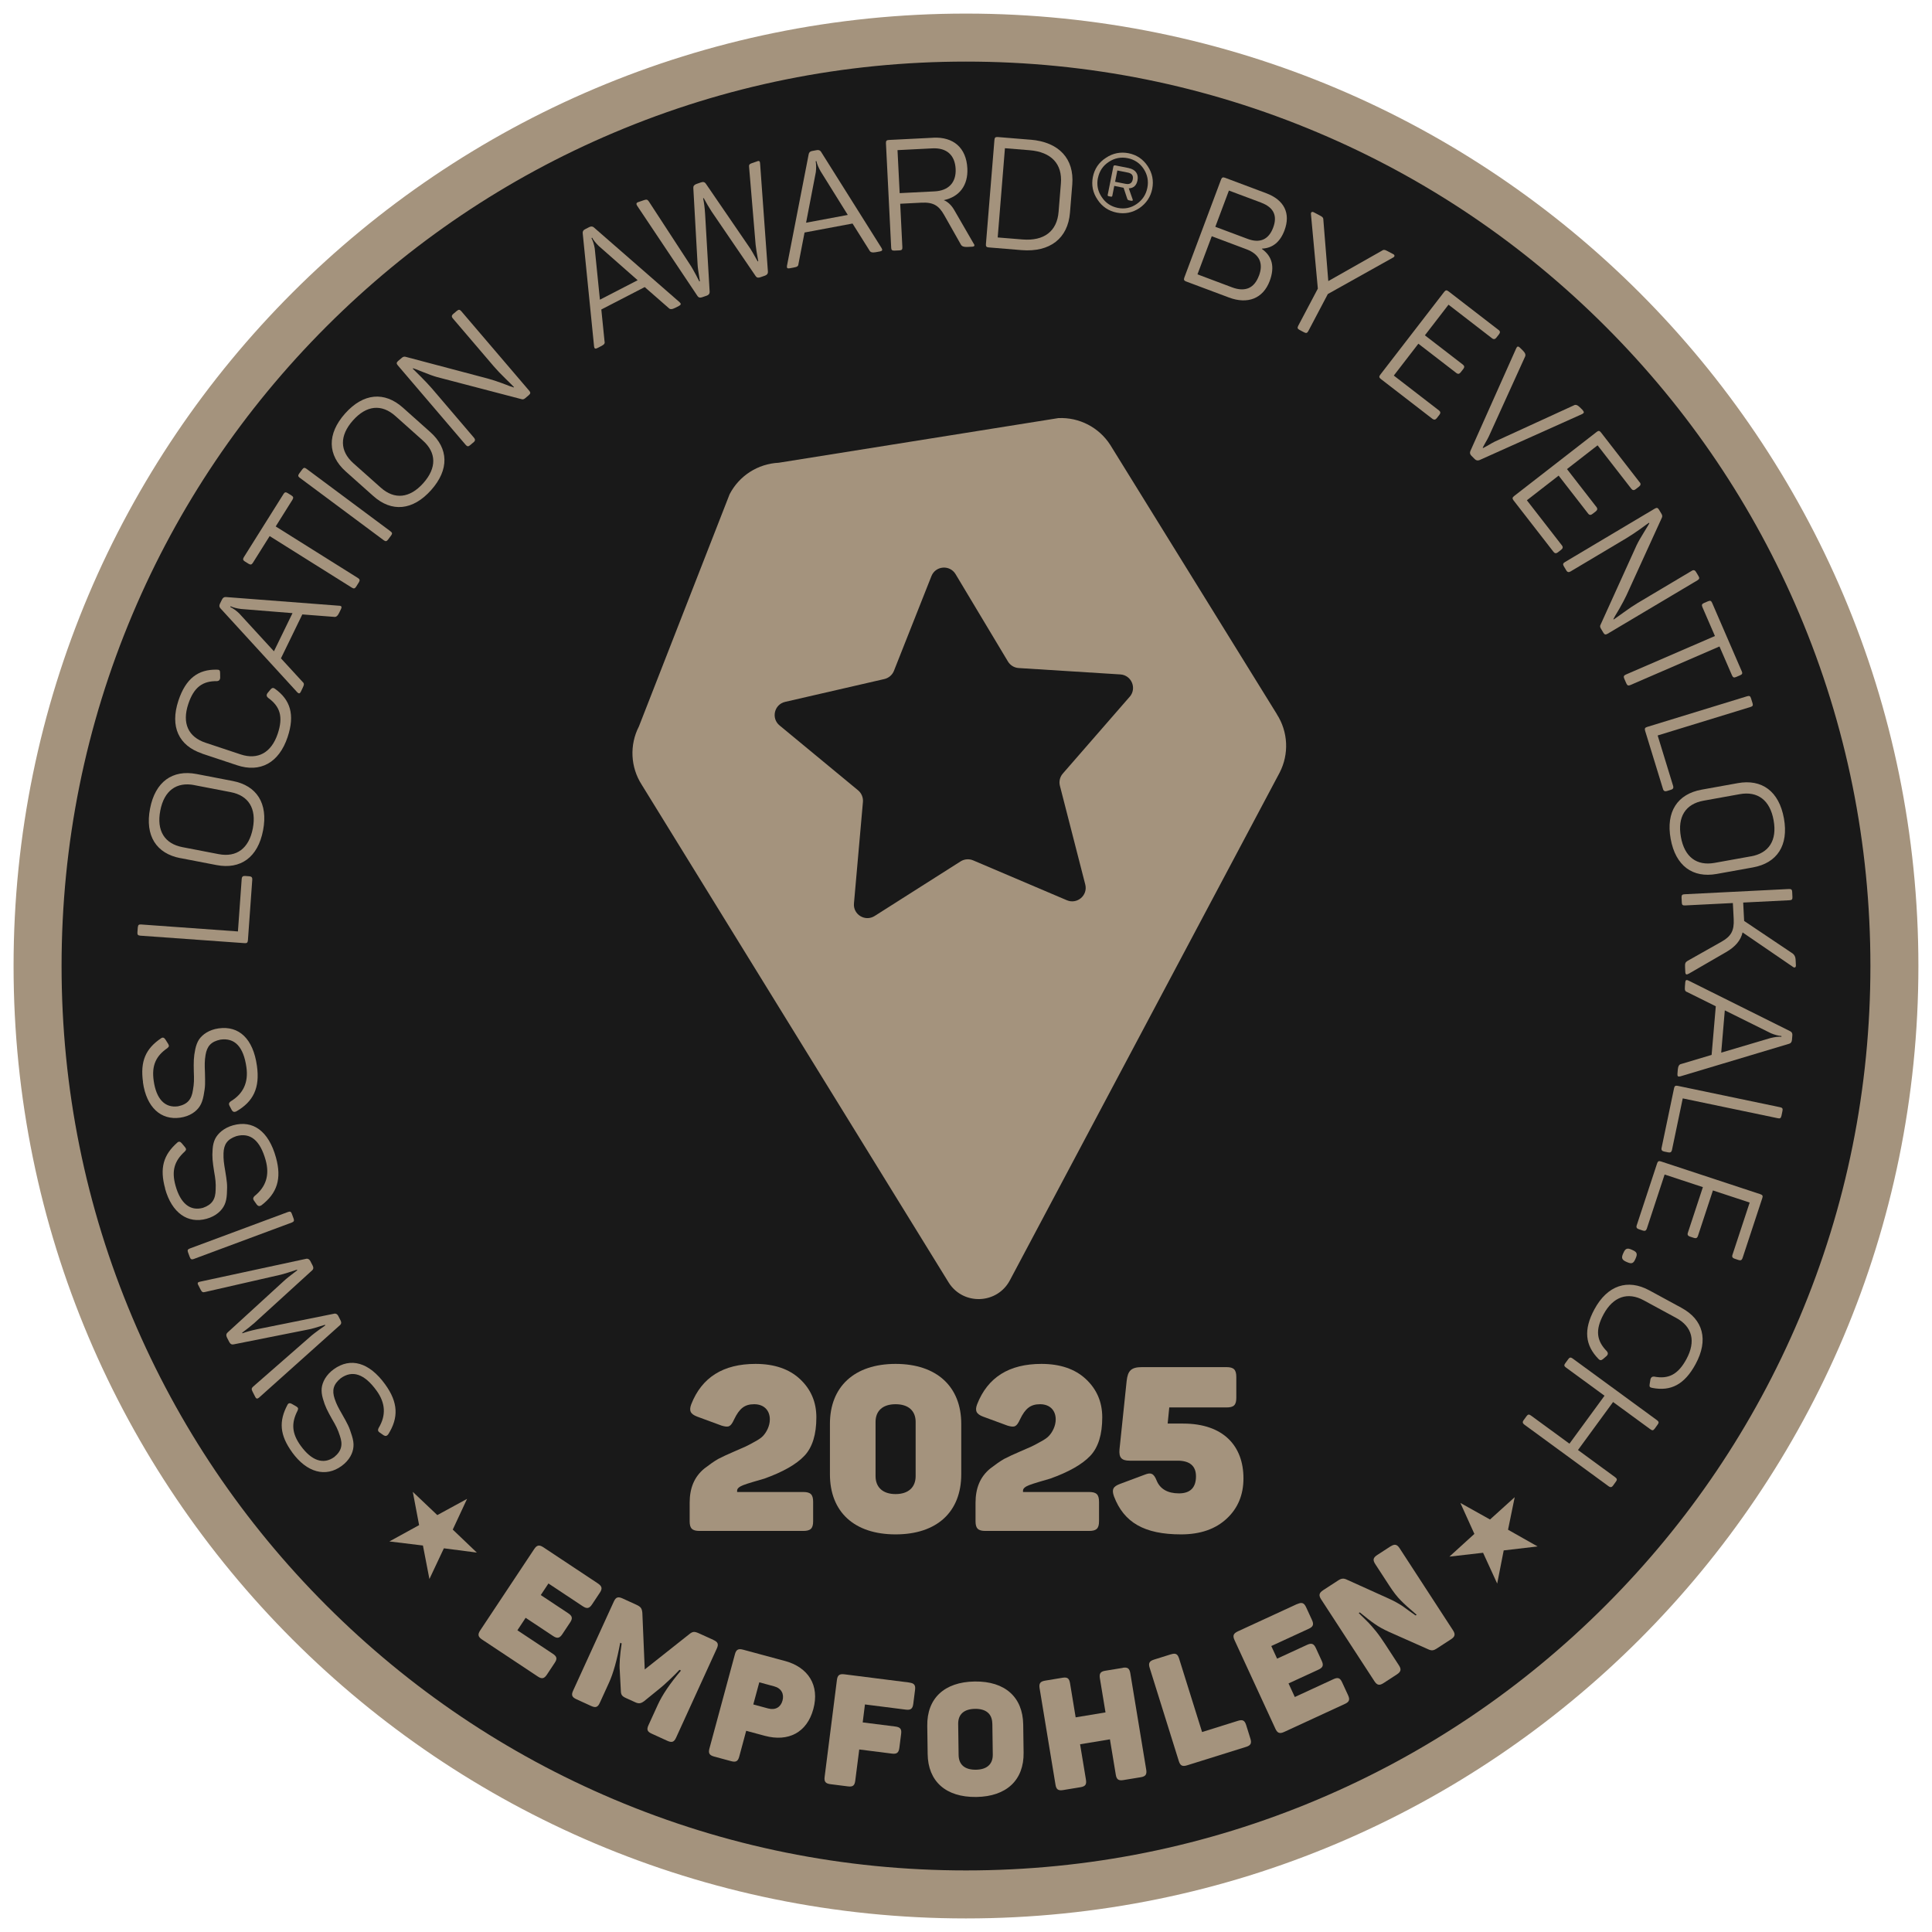 <svg width="124" height="124" viewBox="0 0 124 124" fill="none" xmlns="http://www.w3.org/2000/svg">
<path d="M62 121.588C94.909 121.588 121.588 94.91 121.588 62C121.588 29.09 94.909 2.412 62 2.412C29.09 2.412 2.412 29.09 2.412 62C2.412 94.91 29.09 121.588 62 121.588Z" fill="#191919"/>
<path d="M61.999 3.953C69.836 3.953 77.439 5.487 84.592 8.512C91.505 11.435 97.713 15.622 103.045 20.954C108.378 26.287 112.564 32.494 115.488 39.407C118.513 46.56 120.047 54.163 120.047 62C120.047 69.837 118.513 77.44 115.488 84.593C112.564 91.506 108.378 97.714 103.045 103.046C97.713 108.379 91.505 112.565 84.592 115.489C77.439 118.514 69.836 120.048 61.999 120.048C54.162 120.048 46.559 118.514 39.406 115.489C32.493 112.565 26.286 108.379 20.953 103.046C15.621 97.714 11.434 91.506 8.511 84.593C5.486 77.44 3.952 69.837 3.952 62C3.952 54.163 5.486 46.56 8.511 39.407C11.434 32.494 15.621 26.287 20.953 20.954C26.286 15.622 32.493 11.435 39.406 8.512C46.559 5.487 54.162 3.953 61.999 3.953ZM61.999 0.872C28.239 0.872 0.871 28.24 0.871 62C0.871 95.761 28.239 123.129 61.999 123.129C95.76 123.129 123.127 95.761 123.127 62C123.127 28.24 95.76 0.872 61.999 0.872Z" fill="#A4937D"/>
<path d="M29.98 96.195L29.059 98.172L30.605 99.648L28.489 99.374L27.561 101.345L27.145 99.195L24.992 98.933L26.899 97.886L26.495 95.751L28.067 97.242L29.983 96.198L29.98 96.195Z" fill="#A4937D"/>
<path d="M38.374 101.631C38.642 101.807 38.673 101.961 38.5 102.22L38.001 102.972C37.822 103.24 37.671 103.27 37.403 103.092L35.201 101.631L34.708 102.374L36.467 103.541C36.735 103.717 36.766 103.871 36.593 104.13L36.094 104.881C35.916 105.149 35.765 105.18 35.497 105.002L33.737 103.834L33.208 104.635L35.484 106.145C35.743 106.317 35.78 106.462 35.601 106.727L35.099 107.485C34.927 107.743 34.776 107.774 34.517 107.602L30.947 105.233C30.678 105.057 30.648 104.903 30.82 104.644L34.286 99.423C34.458 99.164 34.609 99.133 34.877 99.309L38.374 101.628V101.631Z" fill="#A4937D"/>
<path d="M45.786 105.255C46.079 105.387 46.138 105.526 46.002 105.815L43.39 111.533C43.26 111.816 43.119 111.859 42.826 111.727L41.834 111.274C41.541 111.142 41.492 111.009 41.621 110.726L42.216 109.423C42.515 108.766 43.014 108.036 43.707 107.22L43.608 107.174C43.491 107.306 43.288 107.513 42.998 107.787C42.709 108.061 42.481 108.267 42.312 108.397L41.332 109.192C41.135 109.333 41.002 109.361 40.774 109.256L40.164 108.979C39.918 108.865 39.853 108.769 39.847 108.514L39.779 107.238C39.742 106.813 39.788 106.231 39.899 105.479L39.807 105.436C39.601 106.542 39.36 107.402 39.086 108.002L38.495 109.296C38.365 109.58 38.224 109.623 37.934 109.49L37.004 109.065C36.711 108.933 36.653 108.794 36.782 108.514L39.394 102.796C39.527 102.504 39.668 102.46 39.961 102.593L40.817 102.984C41.135 103.129 41.193 103.221 41.227 103.511L41.381 107.149L44.228 104.894C44.459 104.703 44.57 104.7 44.871 104.836L45.783 105.251L45.786 105.255Z" fill="#A4937D"/>
<path d="M50.363 106.598C51.882 107.008 52.615 108.172 52.202 109.688C51.796 111.197 50.6 111.816 49.082 111.407L47.892 111.086L47.446 112.741C47.366 113.039 47.239 113.119 46.931 113.036L45.838 112.741C45.53 112.657 45.45 112.522 45.533 112.223L47.169 106.173C47.249 105.874 47.384 105.797 47.695 105.88L50.363 106.601V106.598ZM49.309 109.654C49.762 109.777 50.111 109.571 50.224 109.145C50.339 108.72 50.148 108.357 49.691 108.234L48.733 107.975L48.348 109.395L49.306 109.654H49.309Z" fill="#A4937D"/>
<path d="M58.358 107.991C58.675 108.031 58.77 108.154 58.73 108.462L58.616 109.355C58.576 109.673 58.453 109.768 58.136 109.728L55.514 109.395L55.37 110.548L57.464 110.812C57.782 110.853 57.877 110.976 57.837 111.284L57.723 112.177C57.683 112.494 57.56 112.59 57.242 112.55L55.148 112.285L54.892 114.29C54.852 114.599 54.741 114.694 54.421 114.654L53.299 114.512C52.982 114.472 52.886 114.349 52.927 114.041L53.715 107.824C53.755 107.516 53.879 107.421 54.196 107.461L58.358 107.988V107.991Z" fill="#A4937D"/>
<path d="M59.514 110.769C59.489 109.016 60.598 107.95 62.561 107.922C64.514 107.898 65.647 108.933 65.672 110.686L65.697 112.488C65.722 114.241 64.612 115.306 62.659 115.334C60.697 115.359 59.56 114.324 59.539 112.571L59.514 110.769ZM63.688 110.624C63.679 109.992 63.276 109.669 62.585 109.678C61.874 109.687 61.489 110.023 61.498 110.655L61.526 112.639C61.535 113.27 61.929 113.594 62.641 113.584C63.331 113.575 63.728 113.239 63.719 112.608L63.691 110.624H63.688Z" fill="#A4937D"/>
<path d="M72.063 107.041C72.368 106.992 72.495 107.081 72.547 107.398L73.567 113.581C73.616 113.886 73.527 114.015 73.222 114.065L72.097 114.25C71.792 114.299 71.663 114.21 71.614 113.905L71.238 111.634L69.322 111.951L69.698 114.222C69.747 114.527 69.667 114.653 69.353 114.706L68.237 114.89C67.92 114.943 67.794 114.853 67.744 114.545L66.725 108.363C66.672 108.045 66.765 107.919 67.079 107.867L68.194 107.682C68.511 107.629 68.625 107.722 68.678 108.039L69.038 110.223L70.954 109.906L70.594 107.725C70.542 107.408 70.631 107.281 70.939 107.232L72.067 107.047L72.063 107.041Z" fill="#A4937D"/>
<path d="M75.152 106.179C75.457 106.083 75.587 106.157 75.679 106.456L77.152 111.166L79.456 110.445C79.752 110.353 79.887 110.415 79.983 110.723L80.254 111.591C80.346 111.887 80.275 112.026 79.977 112.118L76.194 113.301C75.889 113.397 75.75 113.326 75.658 113.027L73.788 107.045C73.695 106.749 73.766 106.61 74.074 106.515L75.156 106.176L75.152 106.179Z" fill="#A4937D"/>
<path d="M83.261 102.954C83.55 102.818 83.698 102.873 83.828 103.154L84.204 103.97C84.339 104.263 84.284 104.408 83.994 104.54L81.594 105.646L81.967 106.456L83.886 105.572C84.176 105.436 84.324 105.492 84.453 105.772L84.829 106.592C84.965 106.881 84.909 107.029 84.62 107.162L82.7 108.046L83.104 108.918L85.584 107.772C85.867 107.642 86.009 107.685 86.141 107.978L86.523 108.804C86.653 109.087 86.6 109.232 86.317 109.361L82.426 111.157C82.136 111.293 81.989 111.237 81.859 110.957L79.235 105.267C79.105 104.984 79.158 104.839 79.45 104.703L83.258 102.947L83.261 102.954Z" fill="#A4937D"/>
<path d="M89.251 99.251C89.51 99.081 89.664 99.115 89.833 99.374L93.252 104.63C93.422 104.888 93.391 105.042 93.129 105.212L92.18 105.828C92.02 105.933 91.872 105.945 91.728 105.883L89.14 104.734C88.783 104.571 88.487 104.408 88.24 104.232C87.988 104.063 87.671 103.813 87.276 103.487L87.208 103.53C87.507 103.826 87.729 104.038 87.849 104.164C87.966 104.291 88.133 104.469 88.32 104.707C88.515 104.95 88.703 105.221 88.894 105.514L89.784 106.882C89.953 107.14 89.922 107.294 89.651 107.47L88.804 108.021C88.536 108.197 88.382 108.163 88.213 107.904L84.793 102.649C84.624 102.39 84.658 102.236 84.926 102.06L85.915 101.417C86.075 101.312 86.229 101.296 86.377 101.355L89.152 102.609C89.503 102.763 89.836 102.963 90.027 103.089C90.209 103.222 90.603 103.514 90.856 103.684L90.924 103.641C90.471 103.256 90.129 102.951 89.904 102.717C89.67 102.485 89.426 102.168 89.165 101.765L88.268 100.388C88.099 100.126 88.123 99.981 88.391 99.805L89.248 99.248L89.251 99.251Z" fill="#A4937D"/>
<path d="M93.73 96.462L95.633 97.525L97.217 96.093L96.789 98.181L98.686 99.254L96.511 99.509L96.093 101.638L95.187 99.66L93.027 99.907L94.629 98.449L93.73 96.462Z" fill="#A4937D"/>
<path d="M81.958 45.846L71.256 28.551C70.532 27.427 69.263 26.771 67.926 26.835L49.979 29.7C48.642 29.765 47.44 30.535 46.827 31.724L41.008 46.622C40.395 47.811 40.463 49.241 41.187 50.365L60.9 82.335C61.845 83.805 64.029 83.703 64.83 82.147L82.131 49.586C82.744 48.397 82.676 46.97 81.952 45.843L81.958 45.846ZM72.504 44.721L68.213 49.65C68.025 49.866 67.957 50.159 68.028 50.436L69.654 56.767C69.833 57.463 69.137 58.06 68.475 57.78L62.458 55.22C62.196 55.109 61.895 55.134 61.654 55.285L56.137 58.79C55.53 59.175 54.744 58.698 54.809 57.983L55.385 51.471C55.41 51.188 55.293 50.907 55.074 50.725L50.034 46.56C49.48 46.102 49.692 45.208 50.392 45.048L56.762 43.582C57.039 43.517 57.27 43.32 57.375 43.055L59.781 36.977C60.046 36.308 60.961 36.234 61.331 36.85L64.692 42.457C64.84 42.7 65.095 42.858 65.382 42.876L71.906 43.286C72.624 43.332 72.978 44.179 72.507 44.721H72.504Z" fill="#A4937D"/>
<path d="M18.746 93.204C17.948 92.101 17.89 91.216 18.45 90.166C18.506 90.052 18.601 90.034 18.724 90.101L19.02 90.271C19.137 90.348 19.159 90.394 19.1 90.536C18.688 91.331 18.721 91.996 19.304 92.797C20.003 93.761 20.764 94.014 21.454 93.515C21.934 93.117 22.012 92.714 21.811 92.144C21.682 91.743 21.568 91.515 21.303 91.066C21.013 90.545 20.866 90.271 20.724 89.769C20.65 89.513 20.628 89.294 20.647 89.097C20.687 88.709 20.927 88.237 21.423 87.88C22.495 87.107 23.69 87.427 24.722 88.854C25.56 90.012 25.591 90.992 24.916 92.061C24.833 92.168 24.738 92.19 24.627 92.122L24.356 91.934C24.257 91.87 24.239 91.771 24.3 91.654C24.79 90.844 24.744 90.049 24.168 89.254C23.389 88.176 22.618 87.917 21.864 88.462C21.383 88.86 21.303 89.239 21.476 89.769C21.602 90.147 21.725 90.366 21.971 90.794C22.129 91.062 22.249 91.297 22.335 91.469C22.421 91.642 22.501 91.87 22.584 92.141C22.671 92.412 22.705 92.649 22.686 92.846C22.658 93.25 22.43 93.724 21.919 94.094C20.906 94.827 19.698 94.525 18.743 93.204H18.746Z" fill="#A4937D"/>
<path d="M12.717 82.468C12.658 82.351 12.692 82.289 12.828 82.264L19.651 80.792C19.762 80.767 19.858 80.823 19.922 80.946L20.064 81.223C20.132 81.356 20.123 81.451 20.04 81.528L16.324 84.914C16.106 85.102 15.844 85.314 15.542 85.536L15.56 85.573C15.816 85.477 16.14 85.391 16.515 85.311L21.447 84.316C21.558 84.291 21.654 84.347 21.712 84.461L21.857 84.747C21.922 84.874 21.913 84.966 21.829 85.043L16.62 89.707C16.518 89.793 16.441 89.775 16.392 89.676L16.21 89.319C16.133 89.168 16.133 89.1 16.247 88.996L20.003 85.712C20.095 85.632 20.261 85.511 20.489 85.342C20.72 85.179 20.856 85.089 20.878 85.065L20.859 85.028C20.326 85.197 19.975 85.299 19.808 85.326L14.993 86.285C14.873 86.312 14.778 86.26 14.71 86.124L14.568 85.847C14.501 85.715 14.513 85.607 14.605 85.524L18.231 82.206C18.351 82.089 18.632 81.867 19.078 81.528L19.06 81.491C18.601 81.645 18.259 81.753 18.04 81.808L13.158 82.924C13.01 82.964 12.957 82.924 12.877 82.773L12.717 82.462V82.468Z" fill="#A4937D"/>
<path d="M12.441 80.804C12.299 80.856 12.235 80.825 12.182 80.687L12.068 80.379C12.016 80.237 12.05 80.181 12.188 80.129L18.476 77.791C18.618 77.738 18.676 77.76 18.729 77.899L18.843 78.207C18.895 78.348 18.864 78.413 18.725 78.466L12.438 80.804H12.441Z" fill="#A4937D"/>
<path d="M10.6 76.282C10.237 74.97 10.486 74.123 11.38 73.334C11.469 73.248 11.568 73.26 11.66 73.371L11.879 73.633C11.962 73.744 11.965 73.796 11.86 73.907C11.195 74.508 10.998 75.145 11.266 76.1C11.586 77.249 12.211 77.749 13.031 77.52C13.619 77.314 13.832 76.966 13.841 76.359C13.86 75.937 13.832 75.688 13.739 75.17C13.65 74.582 13.604 74.273 13.647 73.753C13.665 73.488 13.721 73.275 13.807 73.097C13.98 72.749 14.368 72.391 14.956 72.225C16.229 71.871 17.239 72.588 17.71 74.286C18.095 75.666 17.781 76.593 16.777 77.36C16.663 77.434 16.564 77.419 16.484 77.317L16.293 77.046C16.226 76.951 16.241 76.852 16.34 76.763C17.079 76.171 17.313 75.41 17.051 74.465C16.694 73.183 16.065 72.672 15.166 72.921C14.577 73.124 14.368 73.454 14.346 74.012C14.334 74.409 14.371 74.659 14.454 75.145C14.51 75.453 14.54 75.712 14.562 75.906C14.584 76.1 14.577 76.338 14.562 76.624C14.547 76.907 14.497 77.142 14.414 77.32C14.248 77.69 13.869 78.053 13.262 78.223C12.057 78.559 11.028 77.856 10.594 76.285L10.6 76.282Z" fill="#A4937D"/>
<path d="M9.18 69.461C8.989 68.112 9.35 67.305 10.338 66.639C10.44 66.565 10.533 66.59 10.613 66.713L10.794 66.999C10.862 67.123 10.859 67.172 10.742 67.271C10.006 67.779 9.725 68.386 9.864 69.365C10.03 70.545 10.588 71.124 11.429 71.004C12.039 70.878 12.298 70.558 12.384 69.96C12.458 69.544 12.461 69.291 12.439 68.768C12.427 68.173 12.424 67.859 12.532 67.348C12.587 67.086 12.667 66.882 12.775 66.716C12.994 66.393 13.425 66.088 14.029 66.004C15.338 65.82 16.247 66.664 16.49 68.407C16.691 69.824 16.259 70.706 15.163 71.334C15.039 71.392 14.944 71.365 14.879 71.254L14.725 70.961C14.67 70.856 14.697 70.764 14.808 70.687C15.618 70.197 15.951 69.473 15.816 68.503C15.631 67.184 15.07 66.596 14.149 66.725C13.539 66.852 13.29 67.15 13.194 67.699C13.129 68.093 13.133 68.346 13.154 68.839C13.166 69.15 13.163 69.415 13.16 69.606C13.157 69.797 13.12 70.037 13.068 70.317C13.015 70.598 12.935 70.82 12.828 70.989C12.612 71.334 12.193 71.645 11.568 71.734C10.329 71.91 9.402 71.078 9.174 69.464L9.18 69.461Z" fill="#A4937D"/>
<path d="M8.848 59.511C8.86 59.36 8.913 59.326 9.061 59.335L15.271 59.782L15.514 56.396C15.524 56.267 15.598 56.212 15.727 56.221L16.007 56.242C16.137 56.252 16.201 56.316 16.192 56.446L15.912 60.349C15.899 60.5 15.847 60.546 15.696 60.533L9.005 60.053C8.854 60.041 8.808 59.988 8.82 59.837L8.845 59.508L8.848 59.511Z" fill="#A4937D"/>
<path d="M11.577 55.078C10.034 54.783 9.295 53.64 9.63 51.899C9.963 50.168 11.072 49.383 12.616 49.678L14.935 50.125C16.479 50.421 17.218 51.563 16.885 53.292C16.553 55.032 15.441 55.818 13.897 55.522L11.577 55.075V55.078ZM12.477 50.39C11.328 50.168 10.533 50.741 10.287 52.029C10.04 53.316 10.561 54.151 11.713 54.373L14.033 54.82C15.182 55.041 15.976 54.459 16.226 53.172C16.473 51.884 15.949 51.058 14.8 50.84L12.48 50.393L12.477 50.39Z" fill="#A4937D"/>
<path d="M12.97 48.362C11.479 47.866 10.894 46.646 11.452 44.964C11.923 43.55 12.712 42.956 13.916 42.98C14.073 42.98 14.126 43.017 14.126 43.177L14.132 43.507C14.12 43.639 14.055 43.704 13.935 43.717C13.001 43.701 12.444 44.108 12.086 45.18C11.671 46.424 12.086 47.299 13.189 47.669L15.45 48.421C16.544 48.784 17.416 48.316 17.826 47.09C18.189 45.996 17.976 45.337 17.2 44.782C17.102 44.696 17.092 44.597 17.16 44.496L17.373 44.24C17.459 44.142 17.548 44.129 17.647 44.206C18.636 44.915 18.938 45.87 18.46 47.305C17.906 48.966 16.701 49.61 15.21 49.114L12.967 48.368L12.97 48.362Z" fill="#A4937D"/>
<path d="M21.778 38.874C21.916 38.887 21.953 38.948 21.889 39.084L21.762 39.346C21.67 39.534 21.565 39.617 21.442 39.592L19.403 39.435L18.032 42.254L19.415 43.76C19.532 43.862 19.529 43.939 19.424 44.155L19.307 44.398C19.246 44.524 19.175 44.533 19.079 44.432L14.156 39.053C14.076 38.97 14.055 38.871 14.113 38.754L14.246 38.483C14.304 38.366 14.387 38.308 14.505 38.32L21.784 38.878L21.778 38.874ZM15.484 39.087C15.201 39.05 14.973 38.995 14.8 38.911L14.779 38.958C14.967 39.05 15.158 39.186 15.349 39.367L17.582 41.801L18.774 39.352L15.484 39.087Z" fill="#A4937D"/>
<path d="M18.191 31.712C18.271 31.585 18.339 31.57 18.468 31.65L18.705 31.798C18.831 31.878 18.847 31.946 18.77 32.075L17.695 33.788L22.969 37.096C23.095 37.176 23.11 37.244 23.033 37.374L22.858 37.654C22.778 37.78 22.71 37.796 22.581 37.716L17.307 34.407L16.232 36.12C16.151 36.246 16.084 36.261 15.954 36.184L15.717 36.037C15.591 35.957 15.575 35.889 15.652 35.759L18.191 31.715V31.712Z" fill="#A4937D"/>
<path d="M19.244 30.671C19.124 30.581 19.115 30.511 19.204 30.39L19.401 30.125C19.491 30.005 19.555 30.002 19.675 30.091L25.057 34.096C25.177 34.186 25.193 34.247 25.104 34.367L24.906 34.632C24.817 34.752 24.746 34.762 24.626 34.672L19.244 30.668V30.671Z" fill="#A4937D"/>
<path d="M22.195 30.264C21.022 29.216 20.973 27.858 22.152 26.536C23.326 25.221 24.681 25.116 25.855 26.16L27.62 27.735C28.794 28.782 28.843 30.14 27.67 31.456C26.49 32.777 25.134 32.885 23.961 31.838L22.195 30.264ZM25.375 26.699C24.5 25.92 23.526 26.003 22.654 26.983C21.783 27.962 21.801 28.945 22.676 29.728L24.441 31.299C25.316 32.078 26.296 31.986 27.168 31.009C28.039 30.029 28.015 29.053 27.14 28.274L25.375 26.699Z" fill="#A4937D"/>
<path d="M29.324 19.953C29.438 19.855 29.509 19.861 29.608 19.975L33.964 25.076C34.062 25.19 34.056 25.261 33.942 25.36L33.699 25.566C33.622 25.631 33.545 25.646 33.468 25.618L28.061 24.204C27.818 24.137 27.513 24.026 27.149 23.878C26.786 23.727 26.576 23.656 26.521 23.637L26.49 23.662C26.524 23.699 26.694 23.869 26.998 24.164C27.294 24.463 27.538 24.719 27.726 24.938L30.424 28.098C30.507 28.197 30.507 28.289 30.409 28.372L30.172 28.573C30.058 28.671 29.987 28.665 29.888 28.551L25.532 23.45C25.434 23.336 25.44 23.265 25.554 23.166L25.797 22.96C25.865 22.901 25.939 22.88 26.022 22.898L31.308 24.297C31.567 24.368 31.89 24.469 32.279 24.614C32.658 24.765 32.886 24.848 32.969 24.867L32.99 24.848C32.944 24.796 32.769 24.617 32.451 24.309C32.14 24.007 31.884 23.739 31.69 23.511L29.056 20.427C28.973 20.329 28.985 20.236 29.084 20.153L29.321 19.953H29.324Z" fill="#A4937D"/>
<path d="M43.618 19.399C43.723 19.491 43.714 19.562 43.581 19.633L43.322 19.765C43.134 19.861 43.002 19.864 42.919 19.771L41.379 18.425L38.594 19.864L38.8 21.9C38.834 22.051 38.785 22.11 38.572 22.221L38.332 22.344C38.209 22.409 38.144 22.375 38.129 22.236L37.401 14.981C37.386 14.864 37.429 14.775 37.546 14.716L37.814 14.578C37.931 14.519 38.033 14.522 38.119 14.599L43.621 19.399H43.618ZM38.446 15.804C38.242 15.603 38.092 15.422 38.005 15.255L37.962 15.28C38.058 15.468 38.129 15.69 38.172 15.948L38.504 19.235L40.926 17.985L38.449 15.804H38.446Z" fill="#A4937D"/>
<path d="M48.6 10.348C48.723 10.305 48.781 10.348 48.784 10.487L49.287 17.446C49.293 17.56 49.228 17.646 49.096 17.692L48.803 17.794C48.661 17.843 48.569 17.822 48.504 17.726L45.673 13.576C45.516 13.333 45.343 13.044 45.165 12.714L45.128 12.726C45.186 12.991 45.229 13.327 45.254 13.709L45.547 18.73C45.553 18.844 45.488 18.931 45.365 18.974L45.063 19.078C44.931 19.125 44.838 19.103 44.773 19.008L40.889 13.198C40.818 13.084 40.846 13.01 40.95 12.976L41.329 12.846C41.49 12.791 41.557 12.8 41.644 12.93L44.367 17.107C44.435 17.212 44.527 17.39 44.666 17.64C44.795 17.892 44.866 18.037 44.884 18.062L44.921 18.05C44.829 17.498 44.777 17.135 44.773 16.968L44.499 12.067C44.49 11.944 44.555 11.858 44.697 11.808L44.989 11.707C45.131 11.657 45.236 11.685 45.303 11.79L48.079 15.844C48.178 15.979 48.359 16.288 48.63 16.777L48.667 16.765C48.578 16.288 48.52 15.936 48.498 15.711L48.079 10.724C48.057 10.573 48.107 10.524 48.267 10.468L48.6 10.354V10.348Z" fill="#A4937D"/>
<path d="M56.582 15.924C56.656 16.041 56.628 16.109 56.48 16.137L56.194 16.189C55.987 16.226 55.858 16.189 55.806 16.078L54.718 14.347L51.638 14.923L51.249 16.931C51.237 17.085 51.175 17.129 50.938 17.172L50.673 17.221C50.535 17.246 50.485 17.196 50.51 17.058L51.902 9.905C51.921 9.788 51.989 9.714 52.118 9.692L52.414 9.637C52.543 9.612 52.639 9.646 52.7 9.748L56.585 15.927L56.582 15.924ZM52.666 10.992C52.528 10.742 52.435 10.527 52.401 10.339L52.352 10.348C52.389 10.555 52.392 10.789 52.361 11.051L51.736 14.294L54.413 13.795L52.669 10.995L52.666 10.992Z" fill="#A4937D"/>
<path d="M59.881 8.838C61.202 8.771 62.019 9.491 62.087 10.804C62.142 11.894 61.578 12.634 60.574 12.846C60.839 12.954 61.073 13.173 61.258 13.502L62.487 15.628C62.583 15.754 62.549 15.825 62.398 15.834L62.068 15.85C61.859 15.859 61.726 15.807 61.668 15.69L60.602 13.807C60.251 13.185 59.899 12.969 59.126 13.009L57.777 13.077L57.915 15.859C57.922 16.01 57.885 16.062 57.737 16.069L57.407 16.084C57.256 16.09 57.204 16.044 57.198 15.893L56.862 9.193C56.856 9.042 56.902 8.989 57.053 8.983L59.884 8.841L59.881 8.838ZM59.844 9.522L57.604 9.636L57.743 12.396L59.983 12.283C60.873 12.239 61.378 11.722 61.335 10.841C61.289 9.95 60.756 9.476 59.844 9.522Z" fill="#A4937D"/>
<path d="M66.141 8.965C67.977 9.116 68.954 10.197 68.821 11.836L68.673 13.653C68.541 15.289 67.401 16.201 65.565 16.053L63.461 15.88C63.31 15.868 63.267 15.816 63.279 15.665L63.825 8.98C63.837 8.829 63.889 8.786 64.04 8.795L66.144 8.968L66.141 8.965ZM68.091 11.774C68.193 10.526 67.481 9.756 66.086 9.642L64.499 9.513L64.034 15.24L65.621 15.369C67.019 15.483 67.845 14.836 67.943 13.588L68.091 11.771V11.774Z" fill="#A4937D"/>
<path d="M70.143 11.361C70.247 10.84 70.522 10.425 70.981 10.129C71.427 9.83 71.917 9.734 72.438 9.836C72.958 9.941 73.362 10.215 73.661 10.662C73.959 11.108 74.055 11.598 73.953 12.119C73.849 12.639 73.571 13.052 73.134 13.354C72.687 13.653 72.197 13.748 71.677 13.647C71.156 13.545 70.74 13.265 70.445 12.818C70.136 12.368 70.041 11.879 70.143 11.358V11.361ZM70.466 11.426C70.377 11.866 70.46 12.282 70.713 12.649C70.956 13.024 71.307 13.255 71.748 13.345C72.179 13.431 72.585 13.348 72.952 13.095C73.319 12.843 73.55 12.501 73.639 12.057C73.728 11.614 73.645 11.21 73.402 10.837C73.159 10.474 72.817 10.24 72.385 10.153C71.945 10.064 71.529 10.147 71.165 10.391C70.79 10.634 70.558 10.985 70.469 11.426H70.466ZM72.45 10.791C72.881 10.877 73.088 11.173 73.007 11.577C72.943 11.9 72.755 12.079 72.447 12.088L72.693 12.79C72.727 12.867 72.693 12.901 72.604 12.886L72.465 12.858C72.407 12.846 72.37 12.818 72.351 12.763L72.114 12.051L71.516 11.931L71.39 12.569C71.381 12.618 71.347 12.63 71.298 12.621L71.159 12.593C71.11 12.584 71.085 12.559 71.094 12.51L71.458 10.693C71.47 10.625 71.516 10.603 71.584 10.616L72.45 10.788V10.791ZM71.569 11.666L72.237 11.798C72.502 11.851 72.653 11.758 72.703 11.515C72.752 11.269 72.647 11.127 72.382 11.075L71.714 10.942L71.569 11.669V11.666Z" fill="#A4937D"/>
<path d="M81.27 12.402C82.422 12.834 82.851 13.69 82.441 14.787C82.164 15.526 81.683 15.927 80.996 15.957L80.99 15.976C81.659 16.45 81.828 17.134 81.492 18.034C81.067 19.167 80.072 19.543 78.88 19.096L76.132 18.067C75.99 18.015 75.963 17.951 76.015 17.809L78.368 11.527C78.421 11.386 78.486 11.358 78.627 11.41L81.27 12.402ZM80.802 17.701C80.953 17.297 80.962 16.959 80.827 16.663C80.688 16.376 80.408 16.151 80.004 16L77.774 15.162L76.856 17.608L79.086 18.446C79.49 18.597 79.847 18.613 80.14 18.49C80.432 18.363 80.648 18.101 80.799 17.701H80.802ZM80.947 13.006L78.874 12.23L78.002 14.556L80.075 15.332C80.855 15.625 81.424 15.387 81.714 14.611C82.004 13.841 81.742 13.308 80.947 13.009V13.006Z" fill="#A4937D"/>
<path d="M89.415 16.306C89.529 16.367 89.532 16.469 89.409 16.531L85.223 18.872L83.972 21.247C83.901 21.38 83.833 21.401 83.701 21.33L83.408 21.176C83.276 21.105 83.254 21.038 83.325 20.905L84.582 18.524L84.141 13.755C84.123 13.62 84.209 13.564 84.323 13.626L84.686 13.817C84.899 13.928 84.942 13.974 84.939 14.152L85.253 18.04L88.657 16.112C88.802 16.007 88.867 16.016 89.079 16.13L89.415 16.309V16.306Z" fill="#A4937D"/>
<path d="M96.185 21.176C96.287 21.256 96.293 21.348 96.213 21.45L96.04 21.672C95.96 21.773 95.871 21.795 95.766 21.715L92.969 19.555L91.453 21.521L93.893 23.403C93.995 23.483 94.001 23.576 93.921 23.677L93.748 23.899C93.668 24.001 93.579 24.022 93.474 23.942L91.034 22.06L89.457 24.105L92.359 26.345C92.461 26.425 92.467 26.517 92.387 26.619L92.214 26.841C92.134 26.943 92.045 26.961 91.94 26.884L88.628 24.327C88.508 24.235 88.499 24.164 88.591 24.047L92.689 18.736C92.781 18.616 92.852 18.607 92.969 18.699L96.179 21.176H96.185Z" fill="#A4937D"/>
<path d="M101.593 26.348C101.685 26.441 101.67 26.511 101.55 26.573L94.957 29.53C94.843 29.573 94.745 29.558 94.652 29.466L94.44 29.253C94.347 29.161 94.326 29.068 94.369 28.954L97.317 22.349C97.373 22.223 97.443 22.208 97.545 22.306L97.751 22.51C97.893 22.651 97.936 22.778 97.881 22.892L95.561 27.999C95.506 28.113 95.429 28.261 95.327 28.431C95.228 28.6 95.179 28.708 95.164 28.736L95.185 28.757C95.213 28.742 95.321 28.692 95.49 28.594C95.66 28.495 95.802 28.409 95.915 28.354L101.017 26.015C101.122 25.951 101.251 25.994 101.393 26.136L101.599 26.342L101.593 26.348Z" fill="#A4937D"/>
<path d="M105.243 30.954C105.323 31.055 105.305 31.148 105.2 31.228L104.978 31.401C104.877 31.481 104.784 31.474 104.704 31.373L102.536 28.582L100.573 30.107L102.465 32.544C102.545 32.645 102.526 32.737 102.425 32.818L102.203 32.99C102.101 33.07 102.009 33.067 101.929 32.962L100.037 30.526L97.998 32.109L100.247 35.005C100.327 35.106 100.308 35.199 100.207 35.279L99.985 35.452C99.883 35.532 99.791 35.526 99.711 35.424L97.144 32.118C97.052 32.001 97.061 31.93 97.178 31.838L102.477 27.722C102.594 27.63 102.665 27.639 102.757 27.759L105.243 30.963V30.954Z" fill="#A4937D"/>
<path d="M109.013 36.974C109.09 37.103 109.071 37.171 108.942 37.248L103.178 40.676C103.049 40.753 102.981 40.735 102.904 40.605L102.741 40.331C102.688 40.245 102.688 40.165 102.728 40.094L105.036 35.005C105.144 34.777 105.304 34.497 105.513 34.161C105.723 33.828 105.831 33.634 105.858 33.585L105.837 33.551C105.794 33.576 105.596 33.717 105.258 33.967C104.913 34.207 104.62 34.404 104.37 34.552L100.8 36.678C100.689 36.745 100.597 36.727 100.532 36.616L100.372 36.348C100.295 36.219 100.313 36.151 100.443 36.074L106.206 32.645C106.336 32.568 106.404 32.587 106.481 32.716L106.644 32.99C106.69 33.067 106.699 33.144 106.665 33.221L104.395 38.197C104.281 38.437 104.124 38.742 103.918 39.099C103.705 39.447 103.585 39.657 103.551 39.737L103.566 39.761C103.628 39.724 103.831 39.58 104.189 39.321C104.54 39.065 104.848 38.859 105.104 38.705L108.588 36.632C108.699 36.564 108.788 36.595 108.853 36.706L109.013 36.974Z" fill="#A4937D"/>
<path d="M111.79 43.079C111.848 43.217 111.824 43.282 111.685 43.34L111.429 43.451C111.291 43.51 111.226 43.485 111.164 43.347L110.36 41.492L104.646 43.966C104.507 44.024 104.442 44 104.381 43.861L104.248 43.559C104.19 43.421 104.215 43.356 104.353 43.294L110.068 40.821L109.264 38.966C109.205 38.827 109.23 38.763 109.368 38.701L109.627 38.59C109.766 38.532 109.83 38.556 109.889 38.695L111.787 43.079H111.79Z" fill="#A4937D"/>
<path d="M112.483 45.137C112.526 45.278 112.492 45.334 112.347 45.377L106.392 47.204L107.387 50.448C107.424 50.571 107.375 50.651 107.252 50.688L106.984 50.771C106.861 50.808 106.774 50.771 106.737 50.648L105.588 46.905C105.545 46.76 105.576 46.699 105.721 46.655L112.135 44.687C112.279 44.644 112.341 44.675 112.384 44.819L112.483 45.137Z" fill="#A4937D"/>
<path d="M111.536 50.263C113.083 49.986 114.182 50.783 114.497 52.527C114.808 54.261 114.056 55.392 112.51 55.672L110.184 56.091C108.637 56.369 107.538 55.571 107.226 53.836C106.912 52.093 107.667 50.962 109.213 50.682L111.539 50.263H111.536ZM112.38 54.964C113.532 54.758 114.068 53.938 113.834 52.647C113.603 51.356 112.815 50.765 111.662 50.971L109.337 51.39C108.184 51.597 107.652 52.425 107.883 53.716C108.114 55.007 108.899 55.589 110.054 55.38L112.38 54.961V54.964Z" fill="#A4937D"/>
<path d="M108.373 62.499C108.247 62.577 108.176 62.549 108.167 62.401L108.151 62.081C108.139 61.831 108.167 61.76 108.311 61.671L110.474 60.451C111.099 60.1 111.312 59.748 111.272 58.978L111.219 57.959L108.151 58.113C108 58.119 107.948 58.082 107.942 57.934L107.926 57.604C107.92 57.453 107.966 57.401 108.117 57.395L114.818 57.059C114.969 57.053 115.021 57.099 115.027 57.25L115.042 57.58C115.049 57.731 115.002 57.771 114.851 57.78L111.882 57.928L111.931 58.889L111.943 59.108L115.055 61.196C115.169 61.283 115.237 61.409 115.246 61.588L115.264 61.948C115.274 62.099 115.175 62.133 115.079 62.059L111.842 59.844C111.728 60.352 111.377 60.768 110.782 61.11L108.376 62.502L108.373 62.499Z" fill="#A4937D"/>
<path d="M107.84 69.083C107.708 69.123 107.649 69.077 107.662 68.926L107.686 68.636C107.705 68.427 107.776 68.313 107.896 68.291L109.855 67.706L110.123 64.585L108.293 63.676C108.145 63.624 108.124 63.55 108.142 63.313L108.164 63.045C108.176 62.903 108.238 62.869 108.364 62.931L114.889 66.181C114.994 66.23 115.049 66.316 115.037 66.446L115.012 66.745C115 66.874 114.944 66.96 114.83 66.991L107.84 69.086V69.083ZM113.638 66.624C113.915 66.557 114.149 66.526 114.337 66.544V66.495C114.131 66.477 113.906 66.418 113.663 66.316L110.702 64.847L110.471 67.561L113.635 66.624H113.638Z" fill="#A4937D"/>
<path d="M114.333 71.624C114.302 71.772 114.243 71.8 114.099 71.769L108.002 70.497L107.309 73.818C107.281 73.944 107.201 73.99 107.075 73.962L106.801 73.907C106.674 73.879 106.616 73.808 106.643 73.679L107.444 69.847C107.475 69.699 107.534 69.662 107.682 69.693L114.249 71.064C114.397 71.094 114.434 71.153 114.403 71.301L114.336 71.624H114.333Z" fill="#A4937D"/>
<path d="M111.836 80.755C111.796 80.878 111.71 80.915 111.587 80.872L111.322 80.783C111.199 80.743 111.149 80.663 111.192 80.54L112.298 77.182L109.939 76.405L108.974 79.335C108.934 79.458 108.848 79.495 108.725 79.452L108.46 79.366C108.337 79.326 108.287 79.246 108.33 79.123L109.295 76.193L106.839 75.383L105.694 78.864C105.653 78.987 105.567 79.024 105.444 78.981L105.176 78.891C105.053 78.851 105.003 78.771 105.047 78.648L106.356 74.671C106.402 74.529 106.467 74.496 106.608 74.545L112.982 76.646C113.124 76.692 113.158 76.757 113.108 76.898L111.839 80.749L111.836 80.755Z" fill="#A4937D"/>
<path d="M104.959 80.813C104.835 81.097 104.718 81.133 104.435 81.01L104.38 80.986C104.096 80.862 104.053 80.733 104.17 80.468L104.195 80.413C104.318 80.129 104.438 80.08 104.722 80.206L104.777 80.231C105.06 80.354 105.11 80.474 104.983 80.758L104.959 80.813Z" fill="#A4937D"/>
<path d="M107.926 83.943C109.309 84.692 109.673 85.995 108.825 87.554C108.114 88.866 107.236 89.31 106.05 89.079C105.893 89.051 105.85 89.005 105.877 88.848L105.93 88.524C105.967 88.395 106.038 88.346 106.161 88.352C107.079 88.53 107.698 88.228 108.237 87.233C108.862 86.081 108.607 85.145 107.587 84.59L105.492 83.454C104.479 82.905 103.539 83.213 102.923 84.35C102.375 85.364 102.467 86.05 103.136 86.731C103.219 86.833 103.21 86.931 103.126 87.021L102.874 87.237C102.772 87.32 102.683 87.317 102.597 87.224C101.746 86.355 101.614 85.36 102.335 84.03C103.17 82.489 104.47 82.067 105.853 82.816L107.929 83.943H107.926Z" fill="#A4937D"/>
<path d="M103.522 95.36C103.445 95.465 103.352 95.471 103.247 95.394L97.832 91.432C97.727 91.355 97.705 91.266 97.782 91.161L97.977 90.893C98.066 90.773 98.134 90.761 98.257 90.85L100.731 92.658L102.982 89.581L100.509 87.772C100.389 87.683 100.37 87.621 100.459 87.501L100.654 87.233C100.743 87.113 100.811 87.101 100.934 87.19L106.35 91.152C106.47 91.241 106.482 91.312 106.393 91.432L106.199 91.7C106.109 91.82 106.045 91.823 105.924 91.734L103.531 89.984L101.279 93.065L103.669 94.815C103.79 94.904 103.802 94.975 103.713 95.095L103.518 95.363L103.522 95.36Z" fill="#A4937D"/>
<path d="M44.367 90.126C45.047 88.396 46.423 87.538 48.493 87.538C49.69 87.538 50.652 87.863 51.347 88.514C52.042 89.165 52.396 89.978 52.396 90.969C52.396 92.063 52.145 92.891 51.627 93.438C51.11 93.985 50.252 94.473 49.055 94.902C48.596 95.035 48.02 95.198 47.709 95.316C47.443 95.419 47.31 95.538 47.31 95.671V95.76H51.554C52.027 95.76 52.189 95.922 52.189 96.395V97.638C52.189 98.096 52.027 98.259 51.554 98.259H44.9C44.426 98.259 44.264 98.096 44.264 97.638V96.455C44.264 95.508 44.559 94.784 45.21 94.251C45.535 94 45.831 93.793 46.083 93.645C46.334 93.512 46.689 93.349 47.132 93.157C47.472 93.009 47.709 92.906 47.842 92.847C47.975 92.787 48.167 92.684 48.434 92.536C48.685 92.403 48.877 92.27 48.981 92.152C49.188 91.93 49.41 91.531 49.41 91.102C49.41 90.525 49.04 90.126 48.404 90.126C47.798 90.126 47.458 90.392 47.117 91.102C46.896 91.575 46.777 91.634 46.319 91.501L44.752 90.924C44.323 90.762 44.205 90.555 44.367 90.126Z" fill="#A4937D"/>
<path d="M53.267 94.621V91.383C53.267 89.017 54.819 87.538 57.481 87.538C60.143 87.538 61.695 89.017 61.695 91.383V94.621C61.695 97.031 60.143 98.48 57.481 98.48C54.819 98.48 53.267 97.031 53.267 94.621ZM58.768 94.739V91.264C58.768 90.54 58.294 90.126 57.481 90.126C56.668 90.126 56.195 90.54 56.195 91.264V94.739C56.195 95.464 56.668 95.893 57.481 95.893C58.294 95.893 58.768 95.464 58.768 94.739Z" fill="#A4937D"/>
<path d="M62.716 90.126C63.396 88.396 64.771 87.538 66.841 87.538C68.039 87.538 69 87.863 69.695 88.514C70.39 89.165 70.745 89.978 70.745 90.969C70.745 92.063 70.494 92.891 69.976 93.438C69.459 93.985 68.601 94.473 67.403 94.902C66.945 95.035 66.368 95.198 66.058 95.316C65.792 95.419 65.659 95.538 65.659 95.671V95.76H69.902C70.376 95.76 70.538 95.922 70.538 96.395V97.638C70.538 98.096 70.376 98.259 69.902 98.259H63.248C62.775 98.259 62.612 98.096 62.612 97.638V96.455C62.612 95.508 62.908 94.784 63.559 94.251C63.884 94 64.18 93.793 64.431 93.645C64.683 93.512 65.037 93.349 65.481 93.157C65.821 93.009 66.058 92.906 66.191 92.847C66.324 92.787 66.516 92.684 66.782 92.536C67.034 92.403 67.226 92.27 67.329 92.152C67.537 91.93 67.758 91.531 67.758 91.102C67.758 90.525 67.389 90.126 66.753 90.126C66.147 90.126 65.806 90.392 65.466 91.102C65.245 91.575 65.126 91.634 64.668 91.501L63.1 90.924C62.672 90.762 62.553 90.555 62.716 90.126Z" fill="#A4937D"/>
<path d="M73.301 87.745H78.713C79.186 87.745 79.349 87.908 79.349 88.381V89.712C79.349 90.185 79.186 90.333 78.713 90.333H75.046L74.943 91.368H75.933C78.521 91.368 79.808 92.802 79.808 94.887C79.808 95.937 79.453 96.795 78.743 97.46C78.018 98.14 77.042 98.48 75.8 98.48C73.434 98.48 72.133 97.711 71.497 96.04C71.335 95.582 71.453 95.405 71.882 95.242L73.464 94.651C73.863 94.488 74.055 94.562 74.233 95.02C74.455 95.567 74.943 95.848 75.667 95.848C76.392 95.848 76.761 95.479 76.761 94.754C76.761 94.089 76.362 93.749 75.579 93.749H72.503C71.971 93.749 71.808 93.542 71.852 93.024L72.311 88.632C72.385 87.967 72.606 87.745 73.301 87.745Z" fill="#A4937D"/>
</svg>
